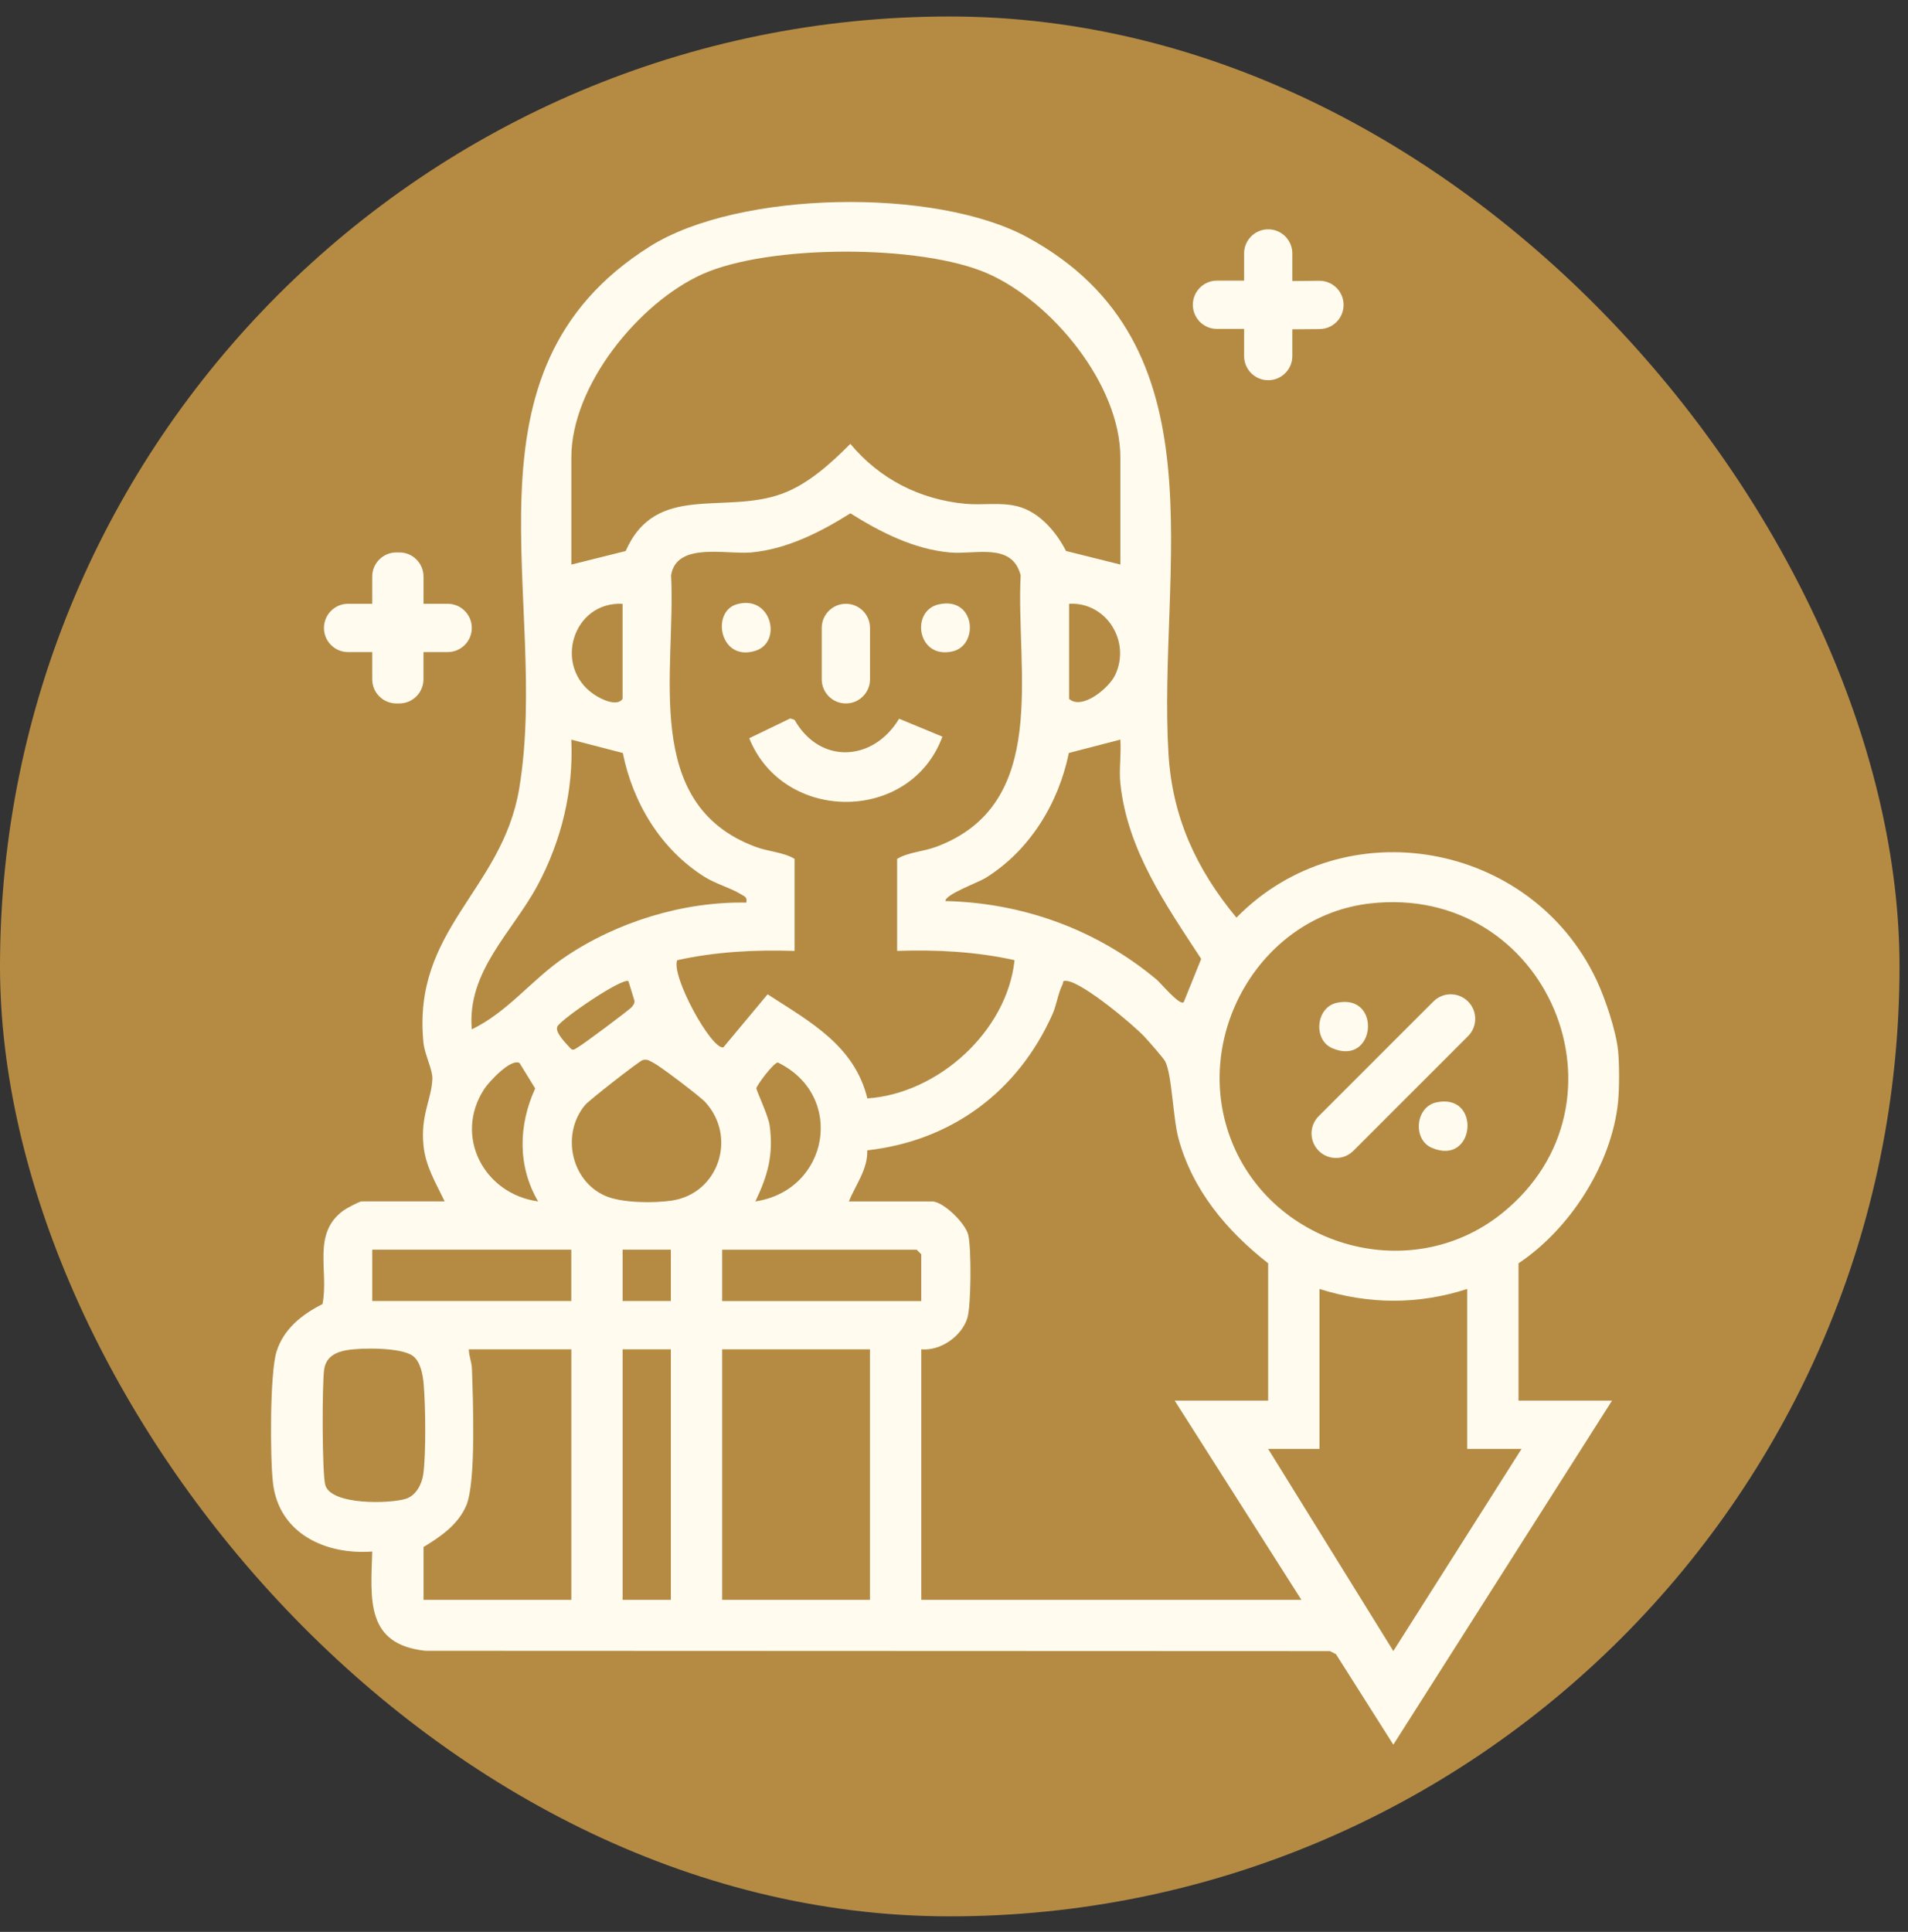 <svg width="81" height="82" viewBox="0 0 81 82" fill="none" xmlns="http://www.w3.org/2000/svg">
<rect x="0" y="0" width="81" height="82" fill="#333333" stroke="none"/>
<rect y="0.7" width="80.64" height="80.64" rx="40.32" fill="#B58B44"/>
<path d="M68.692 44.589C68.748 45.144 68.748 46.212 68.692 46.767C68.425 49.407 66.655 52.166 64.465 53.621V59.45H68.435L59.151 74.053L56.717 70.213L56.464 70.083L18.06 70.068C15.518 69.796 15.738 67.892 15.803 65.855C13.836 66.004 11.847 65.102 11.59 62.958C11.465 61.909 11.453 58.285 11.739 57.372C12.044 56.4 12.821 55.792 13.691 55.352C13.97 53.945 13.227 52.361 14.585 51.377C14.71 51.286 15.262 50.993 15.353 50.993H18.875C18.505 50.209 18.07 49.52 17.979 48.622C17.849 47.332 18.318 46.669 18.356 45.794C18.373 45.411 18.029 44.759 17.979 44.267C17.488 39.433 21.316 37.813 22.042 33.472C23.382 25.45 19.125 15.782 27.593 10.458C31.37 8.084 39.699 7.954 43.593 10.061C52.007 14.615 49.136 24.13 49.604 31.976C49.765 34.691 50.783 36.885 52.49 38.95C57.059 34.288 65.001 35.711 67.776 41.597C68.144 42.376 68.606 43.75 68.69 44.589H68.692ZM47.562 23.964V19.415C47.562 16.323 44.655 12.802 41.922 11.605C39.091 10.364 32.625 10.369 29.804 11.643C27.116 12.857 24.255 16.366 24.255 19.415V23.964L26.561 23.389C27.847 20.468 30.75 21.863 33.217 20.951C34.316 20.545 35.285 19.658 36.1 18.84C37.343 20.334 39.046 21.202 40.983 21.384C41.717 21.452 42.455 21.309 43.184 21.488C44.112 21.718 44.836 22.567 45.255 23.387L47.562 23.962V23.964ZM38.086 40.362V36.456C38.562 36.168 39.182 36.154 39.75 35.942C44.603 34.129 43.119 28.458 43.33 24.421C42.97 23.01 41.426 23.546 40.33 23.45C38.808 23.317 37.37 22.586 36.102 21.788C34.83 22.587 33.4 23.315 31.873 23.45C30.834 23.543 28.713 22.993 28.489 24.421C28.703 28.468 27.205 34.126 32.069 35.942C32.635 36.154 33.257 36.168 33.733 36.456V40.362C32.056 40.308 30.387 40.393 28.749 40.756C28.48 41.425 30.201 44.562 30.709 44.456L32.587 42.204C34.376 43.363 36.273 44.375 36.822 46.623C39.824 46.421 42.753 43.774 43.071 40.754C41.434 40.392 39.764 40.304 38.088 40.361L38.086 40.362ZM26.431 25.63C24.307 25.523 23.475 28.293 25.214 29.474C25.512 29.677 26.185 30.01 26.431 29.666V25.631V25.63ZM45.386 25.63V29.665C45.944 30.154 47.074 29.202 47.334 28.666C48.027 27.247 46.978 25.541 45.386 25.628V25.63ZM31.682 38.312C31.73 38.079 31.62 38.058 31.459 37.959C31.036 37.695 30.384 37.519 29.899 37.212C28.056 36.048 26.868 34.088 26.44 31.962L24.253 31.395C24.353 33.554 23.834 35.689 22.819 37.582C21.759 39.558 19.813 41.232 20.029 43.692C21.559 42.953 22.572 41.583 23.957 40.641C26.167 39.138 29.002 38.26 31.68 38.312H31.682ZM47.562 33.251C47.5 32.662 47.606 31.993 47.562 31.393L45.375 31.96C44.937 34.103 43.71 36.106 41.84 37.264C41.508 37.469 40.14 37.955 40.133 38.246C43.434 38.318 46.577 39.467 49.1 41.578C49.284 41.732 50.078 42.694 50.251 42.54L50.994 40.701C49.494 38.404 47.858 36.079 47.563 33.251H47.562ZM58.162 38.347C53.579 38.87 50.684 43.797 52.167 48.117C53.796 52.865 59.819 54.666 63.758 51.505C69.597 46.822 65.703 37.49 58.162 38.347ZM26.681 41.648C26.436 41.473 23.844 43.238 23.666 43.564C23.529 43.815 24.072 44.331 24.25 44.531C24.366 44.598 24.452 44.495 24.546 44.444C24.757 44.331 26.738 42.852 26.825 42.739C26.885 42.658 26.946 42.591 26.936 42.482L26.679 41.646L26.681 41.648ZM53.837 59.45V53.621C52.083 52.248 50.631 50.526 50.032 48.331C49.795 47.465 49.756 45.62 49.467 45.053C49.393 44.909 48.753 44.183 48.59 44.009C48.073 43.456 45.985 41.73 45.315 41.641C45.071 41.609 45.161 41.675 45.098 41.804C44.918 42.163 44.852 42.665 44.68 43.05C43.22 46.323 40.404 48.426 36.816 48.826C36.846 49.629 36.323 50.286 36.038 50.995H39.56C40.051 50.995 40.974 51.916 41.101 52.401C41.243 52.949 41.231 55.439 41.063 55.958C40.813 56.728 39.928 57.345 39.111 57.273V67.906H55.248L49.869 59.45H53.839H53.837ZM27.292 44.991C27.142 45.031 25.007 46.702 24.839 46.902C23.815 48.131 24.235 50.126 25.703 50.762C26.402 51.065 27.754 51.072 28.511 50.961C30.514 50.666 31.3 48.263 29.941 46.78C29.716 46.536 28.051 45.27 27.756 45.121C27.599 45.041 27.487 44.94 27.291 44.993L27.292 44.991ZM22.057 45.121C21.687 44.907 20.749 45.93 20.563 46.214C19.239 48.234 20.559 50.685 22.846 50.995C21.965 49.497 22.009 47.756 22.72 46.2L22.057 45.121ZM32.067 50.995C35.198 50.526 35.908 46.503 33.022 45.098C32.844 45.098 32.118 46.072 32.11 46.193C32.104 46.277 32.616 47.356 32.673 47.763C32.844 49.018 32.594 49.891 32.067 50.997V50.995ZM24.255 53.044H15.802V55.222H24.253V53.044H24.255ZM28.48 53.044H26.431V55.222H28.48V53.044ZM39.11 55.224V53.238L38.918 53.046H30.658V55.224H39.11ZM62.289 54.71C60.196 55.385 58.107 55.369 56.015 54.71V61.5H53.837L59.151 70.08L64.594 61.5H62.288V54.71H62.289ZM14.745 57.304C14.258 57.384 13.845 57.588 13.763 58.113C13.67 58.699 13.669 62.587 13.812 63.044C14.078 63.893 16.538 63.828 17.219 63.621C17.657 63.487 17.909 63.004 17.969 62.578C18.091 61.72 18.065 59.635 17.986 58.742C17.952 58.351 17.853 57.783 17.517 57.545C17.015 57.189 15.365 57.201 14.745 57.305V57.304ZM24.255 57.273H19.902C19.905 57.557 20.027 57.814 20.035 58.1C20.078 59.363 20.217 62.898 19.797 63.895C19.453 64.711 18.709 65.223 17.981 65.663V67.906H24.255V57.273ZM28.48 57.273H26.431V67.906H28.48V57.273ZM36.932 57.273H30.658V67.906H36.932V57.273Z" fill="#FFFCEF"/>
<path d="M56.025 13.967C55.613 13.971 55.209 13.976 54.863 13.976V15.114C54.863 15.681 54.404 16.138 53.839 16.138C53.273 16.138 52.816 15.679 52.816 15.114V13.961H51.663C51.097 13.961 50.64 13.502 50.64 12.937C50.64 12.37 51.098 11.912 51.663 11.912H52.816V10.758C52.816 10.191 53.274 9.734 53.839 9.734C54.406 9.734 54.863 10.193 54.863 10.758V11.929C55.197 11.929 55.596 11.923 56.003 11.918C56.573 11.912 57.039 12.372 57.039 12.942C57.039 13.504 56.587 13.961 56.025 13.966V13.967Z" fill="#FFFCEF"/>
<path d="M17.98 27.678H19.003C19.57 27.678 20.029 27.22 20.029 26.653C20.029 26.086 19.57 25.628 19.003 25.628H17.98V24.474C17.98 23.907 17.521 23.448 16.954 23.448H16.828C16.261 23.448 15.802 23.907 15.802 24.474V25.628H14.778C14.212 25.628 13.753 26.086 13.753 26.653C13.753 27.22 14.212 27.678 14.778 27.678H15.802V28.832C15.802 29.399 16.261 29.858 16.828 29.858H16.953C17.517 29.858 17.976 29.399 17.978 28.834V27.68L17.98 27.678Z" fill="#FFFCEF"/>
<path d="M40.007 31.267C38.655 34.942 33.267 34.954 31.807 31.335L33.547 30.495L33.731 30.555C34.813 32.462 37.071 32.331 38.17 30.507L40.007 31.267Z" fill="#FFFCEF"/>
<path d="M35.911 25.629H35.909C35.344 25.629 34.885 26.088 34.885 26.653V28.834C34.885 29.399 35.344 29.858 35.909 29.858H35.911C36.476 29.858 36.934 29.399 36.934 28.834V26.653C36.934 26.088 36.476 25.629 35.911 25.629Z" fill="#FFFCEF"/>
<path d="M39.841 25.656C41.412 25.295 41.578 27.401 40.425 27.652C38.935 27.978 38.653 25.928 39.841 25.656Z" fill="#FFFCEF"/>
<path d="M31.261 25.655C32.737 25.208 33.233 27.252 32.074 27.622C30.561 28.103 30.184 25.982 31.261 25.655Z" fill="#FFFCEF"/>
<path d="M60.852 42.508L55.983 47.376C55.577 47.781 55.577 48.439 55.982 48.845L55.983 48.846C56.389 49.252 57.047 49.252 57.453 48.847L62.323 43.979C62.728 43.573 62.728 42.915 62.323 42.509L62.322 42.508C61.916 42.102 61.258 42.102 60.852 42.508Z" fill="#FFFCEF"/>
<path d="M56.748 42.565C58.674 42.144 58.409 45.287 56.56 44.492C55.736 44.14 55.863 42.758 56.748 42.565Z" fill="#FFFCEF"/>
<path d="M60.973 46.792C62.899 46.371 62.634 49.514 60.785 48.72C59.961 48.367 60.088 46.986 60.973 46.792Z" fill="#FFFCEF"/>
</svg>
